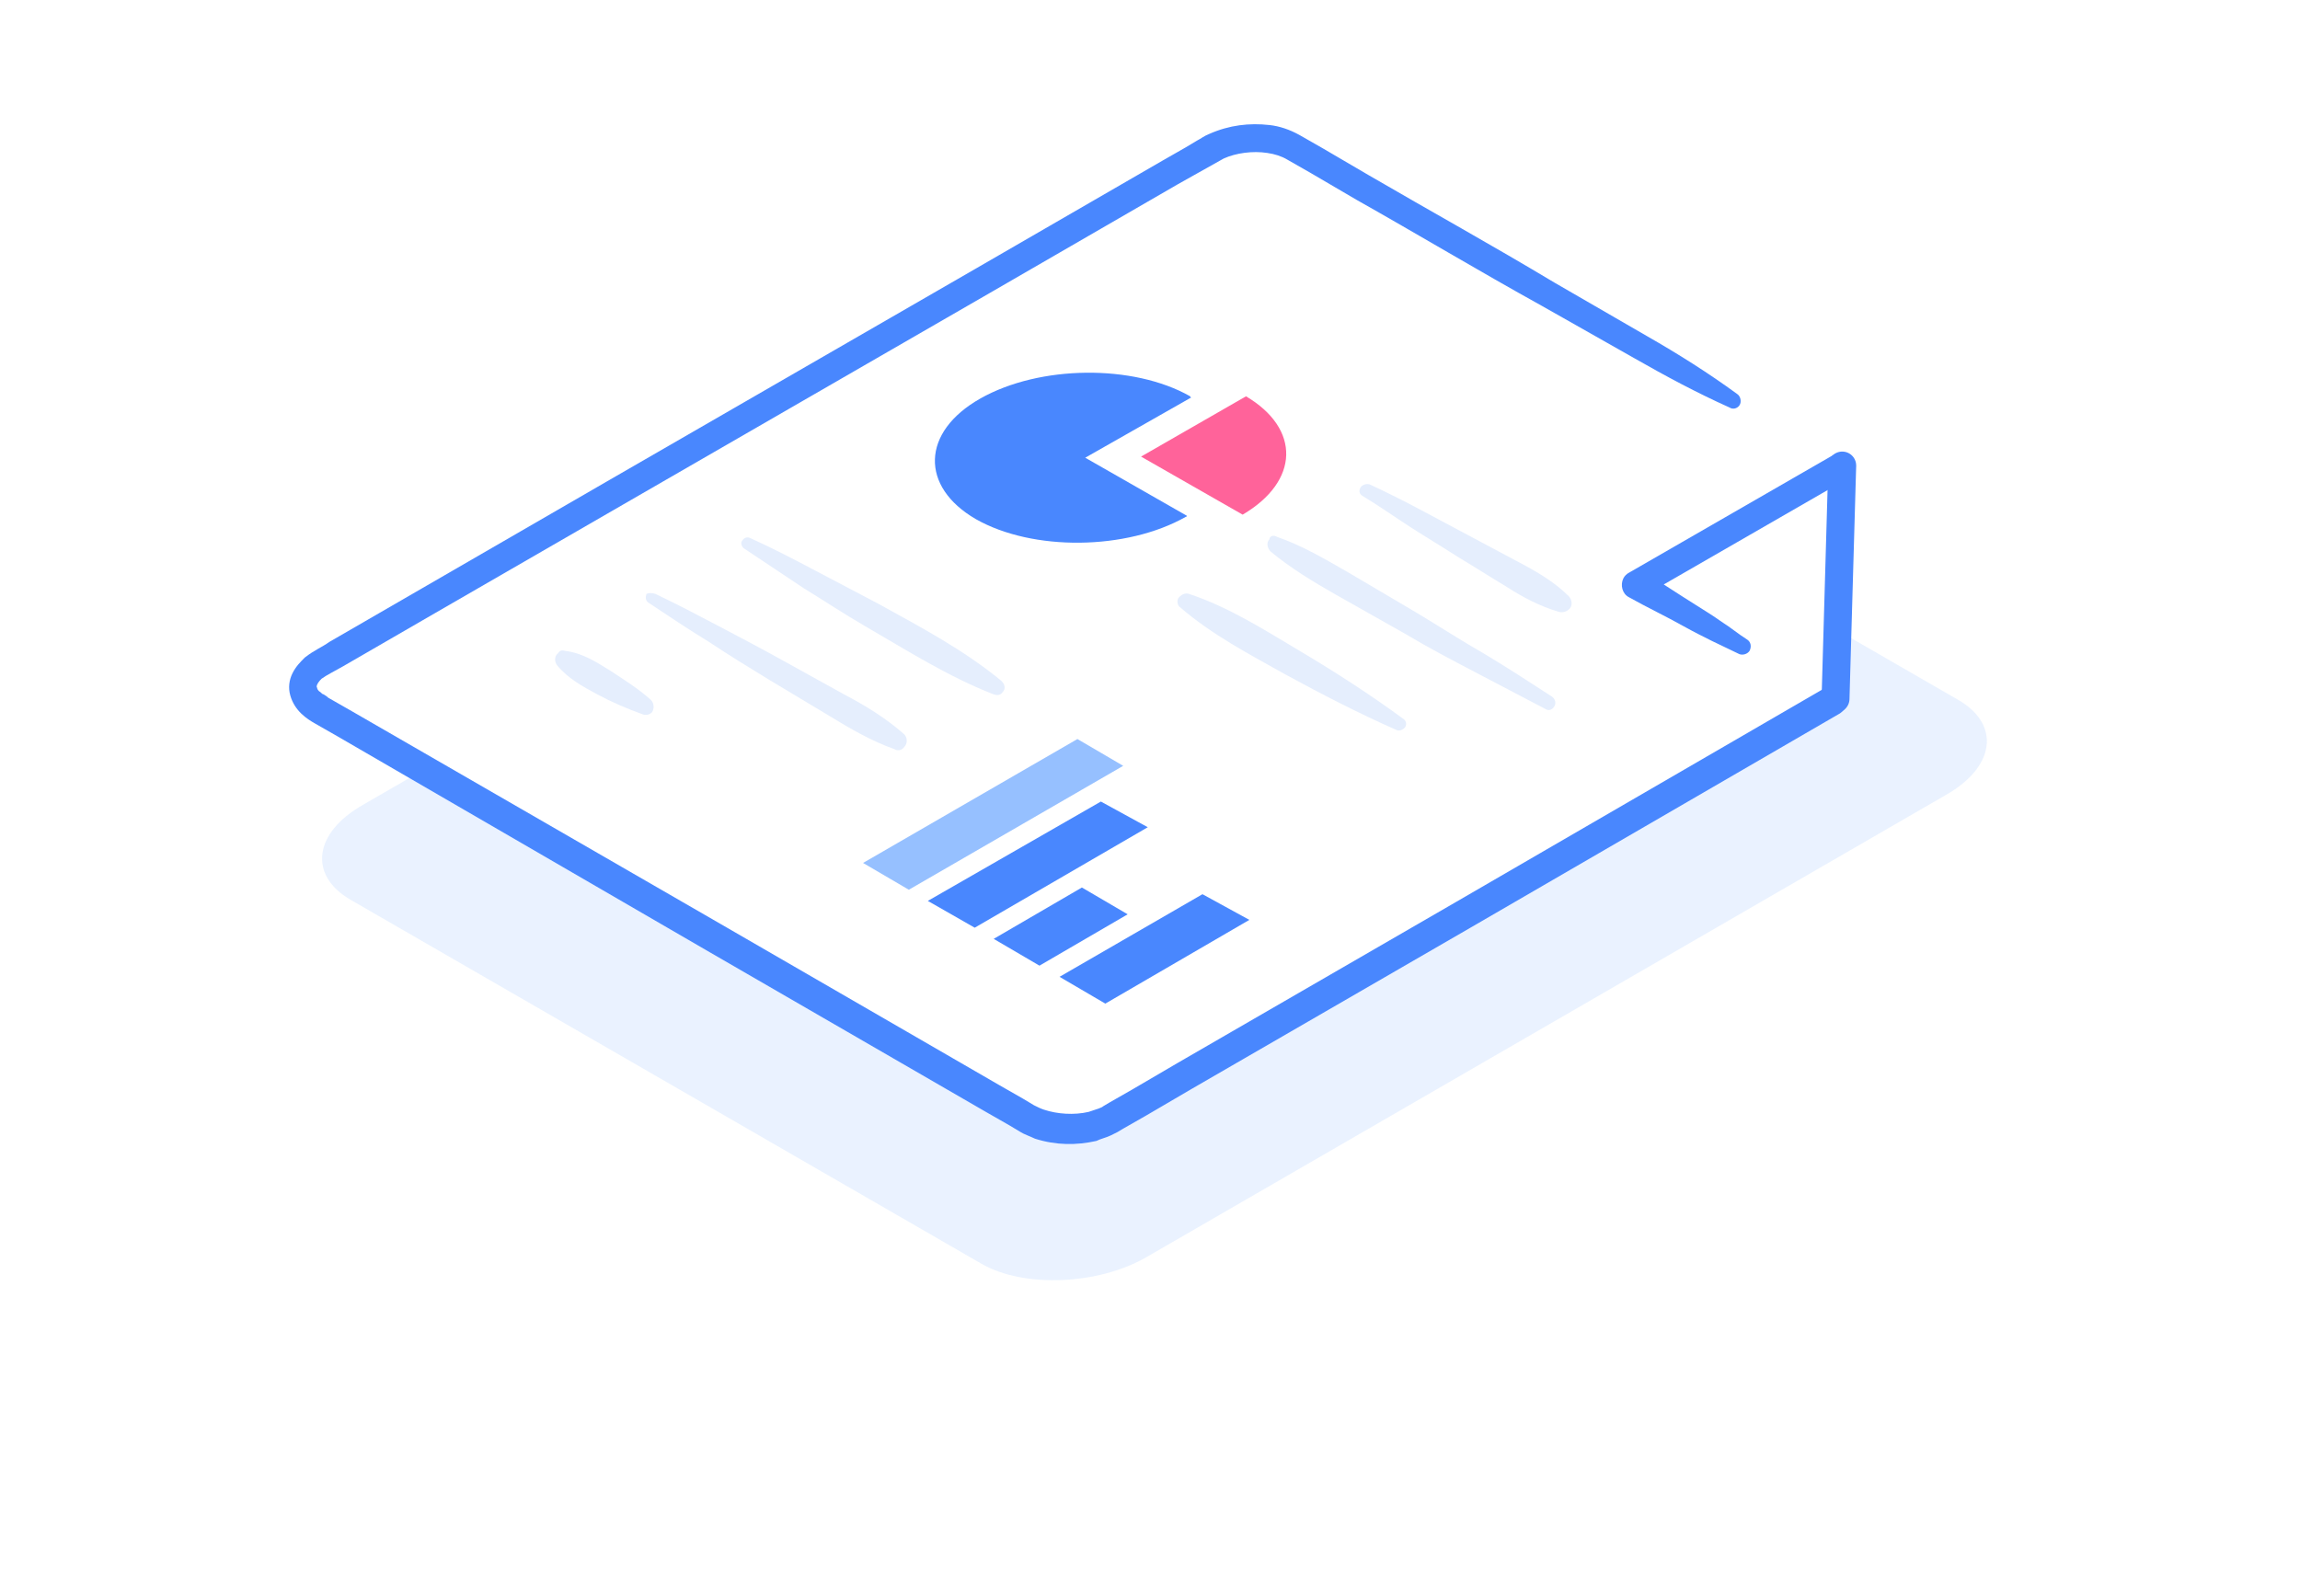 <?xml version="1.0" encoding="UTF-8"?> <svg xmlns="http://www.w3.org/2000/svg" width="206" height="143" viewBox="0 0 206 143" fill="none"> <g opacity="0.2" filter="url(#filter0_f)"> <path d="M87.9 113.2L31.4 80.6C27.6 78.4 28.1 74.6 32.5 72.1L104.1 30.7C108.5 28.2 115.1 27.9 118.9 30.1L175.4 62.7C179.2 64.9 178.7 68.7 174.3 71.2L102.7 112.6C98.4 115.1 91.7 115.4 87.9 113.2Z" fill="#96C0FF"></path> </g> <path d="M163.599 62.5L98.899 100C96.899 101.2 93.699 101.2 91.799 100.1L28.099 63.3C26.199 62.2 26.199 60.3 28.199 59.2L107.999 13.1C109.999 11.9 113.199 11.9 115.099 13L164.399 41.5" fill="white"></path> <path d="M164.999 41.7L164.399 62.6" stroke="#4987FE" stroke-width="2.5" stroke-miterlimit="10" stroke-linecap="round" stroke-linejoin="round"></path> <path d="M164.8 63.9L131.7 83.1L115.1 92.7L106.8 97.5L102.7 99.9L100.6 101.1L100.1 101.4C99.9 101.5 99.7 101.6 99.5 101.7C99.1 101.9 98.6 102 98.2 102.2C96.4 102.6 94.6 102.6 92.7 102C92.3 101.8 91.7 101.6 91.4 101.4L90.4 100.8L88.3 99.6L80 94.8L63.4 85.2L30.3 66L28.2 64.8C27.5 64.4 26.4 63.7 26 62.3C25.8 61.6 25.9 60.9 26.2 60.3C26.5 59.7 26.9 59.3 27.3 58.9C28.2 58.2 28.8 58 29.5 57.5L37.8 52.7L54.4 43.1L87.5 24L104.1 14.4L106.2 13.2L107.2 12.6C107.6 12.4 107.8 12.2 108.3 12C110.1 11.2 111.9 11 113.7 11.2C114.6 11.3 115.5 11.6 116.4 12.1L118.5 13.3L122.6 15.7C128.1 18.9 133.7 22 139.2 25.3L147.5 30.1C150.3 31.7 153 33.4 155.6 35.3C155.9 35.5 156 36 155.8 36.3C155.6 36.6 155.2 36.7 154.9 36.5C152 35.2 149.2 33.7 146.4 32.1L138.1 27.4C132.5 24.3 127 21 121.5 17.9L117.4 15.5L115.3 14.3C114.8 14 114.2 13.8 113.5 13.7C112.2 13.5 110.7 13.7 109.6 14.2L105.5 16.5L88.9 26.1L55.8 45.2L39 54.9L30.7 59.7C30 60.1 29.2 60.5 28.8 60.8C28.4 61.2 28.3 61.5 28.4 61.6C28.4 61.7 28.5 61.9 28.7 62C28.8 62.1 28.9 62.2 29 62.2C29.1 62.3 29.2 62.3 29.4 62.5L31.5 63.7L64.6 82.8L81.2 92.4L89.5 97.2L91.6 98.4L92.6 99C93 99.2 93.2 99.3 93.5 99.4C94.7 99.8 96.2 99.9 97.5 99.6C97.8 99.5 98.1 99.4 98.4 99.3C98.6 99.2 98.7 99.2 98.8 99.1L99.3 98.8L101.4 97.6L105.5 95.2L113.8 90.4L130.4 80.8L163.5 61.6C164.1 61.3 164.9 61.5 165.2 62.1C165.6 62.8 165.4 63.5 164.8 63.9Z" fill="#4987FE"></path> <path d="M165.6 42.8L147.2 53.4V51.2C148.8 52.2 150.3 53.2 151.9 54.2C152.7 54.7 153.5 55.2 154.2 55.7C155 56.2 155.7 56.8 156.5 57.3C156.8 57.5 156.9 57.9 156.7 58.3C156.5 58.6 156.1 58.7 155.8 58.6C155 58.2 154.1 57.8 153.3 57.4C152.5 57 151.7 56.6 150.8 56.1C149.2 55.2 147.5 54.4 145.9 53.5C145.3 53.2 145.1 52.4 145.4 51.8C145.5 51.6 145.7 51.4 145.9 51.3L164.3 40.7C164.9 40.4 165.7 40.6 166 41.2C166.4 41.7 166.2 42.5 165.6 42.8Z" fill="#4987FE"></path> <path d="M114.4 48.1C116.7 48.9 118.7 50.1 120.8 51.3L126.9 54.9C128.9 56.1 130.9 57.4 133 58.6C135 59.8 137 61.1 139 62.4C139.3 62.6 139.4 63 139.2 63.3C139 63.6 138.7 63.7 138.4 63.5C136.3 62.4 134.2 61.3 132.1 60.2C130 59.1 127.9 58 125.9 56.8L119.7 53.3C117.6 52.1 115.6 50.9 113.8 49.4C113.5 49.1 113.4 48.6 113.7 48.3C113.7 48 114.1 47.9 114.4 48.1Z" fill="#E5EEFD"></path> <path d="M106.499 53.2C110.099 54.4 113.199 56.4 116.399 58.3C119.599 60.2 122.699 62.2 125.699 64.4C125.999 64.6 125.999 65 125.799 65.2C125.599 65.4 125.299 65.5 125.099 65.4C121.699 63.9 118.399 62.2 115.099 60.4C111.899 58.6 108.599 56.9 105.699 54.4C105.399 54.2 105.399 53.7 105.599 53.5C105.899 53.2 106.199 53.1 106.499 53.2Z" fill="#E5EEFD"></path> <path d="M50.6 58.3C52.2 58.5 53.4 59.3 54.7 60.1C55.9 60.9 57.2 61.7 58.3 62.7C58.6 63 58.6 63.5 58.4 63.8C58.2 64 57.9 64.1 57.6 64C56.2 63.5 54.8 62.9 53.5 62.2C52.2 61.5 50.9 60.8 49.9 59.6C49.6 59.2 49.7 58.7 50 58.5C50.1 58.3 50.3 58.2 50.6 58.3Z" fill="#E5EEFD"></path> <path d="M58.7 53.2C60.6 54.1 62.5 55.1 64.4 56.1C66.3 57.1 68.2 58.1 70 59.1L75.6 62.2C77.5 63.2 79.3 64.3 80.9 65.7C81.3 66 81.3 66.6 81 66.9C80.8 67.2 80.4 67.3 80.1 67.1C78.1 66.4 76.2 65.3 74.4 64.2L68.9 60.9C67.1 59.8 65.3 58.7 63.5 57.5C61.7 56.4 59.9 55.2 58.1 54C57.8 53.8 57.8 53.5 57.9 53.2C58.1 53.1 58.4 53.1 58.7 53.2Z" fill="#E5EEFD"></path> <path d="M122.699 43.4C124.199 44.1 125.799 44.9 127.299 45.7C128.799 46.5 130.299 47.3 131.799 48.1C133.299 48.9 134.799 49.7 136.299 50.5C137.799 51.3 139.299 52.2 140.499 53.4C140.799 53.7 140.899 54.3 140.499 54.6C140.299 54.8 139.899 54.9 139.599 54.8C137.899 54.3 136.399 53.5 134.999 52.6C133.499 51.7 132.099 50.8 130.599 49.9C129.199 49 127.699 48.1 126.299 47.2C124.899 46.3 123.499 45.3 121.999 44.4C121.699 44.2 121.699 43.9 121.899 43.6C122.099 43.4 122.399 43.3 122.699 43.4Z" fill="#E5EEFD"></path> <path d="M67.2 48.2C69.2 49.1 71.1 50.1 73 51.1C74.9 52.1 76.8 53.1 78.7 54.1C82.5 56.2 86.3 58.2 89.7 61C90 61.3 90.1 61.7 89.8 62C89.6 62.3 89.3 62.3 89 62.2C84.9 60.6 81.3 58.3 77.5 56.1C75.6 55 73.8 53.8 72 52.7C70.2 51.5 68.4 50.3 66.6 49.1C66.4 48.9 66.3 48.6 66.5 48.4C66.7 48.1 67 48.1 67.2 48.2Z" fill="#E5EEFD"></path> <path d="M106.699 35.6C106.699 35.6 106.599 35.6 106.599 35.5C101.499 32.6 93.099 32.7 87.799 35.7C82.499 38.7 82.399 43.6 87.399 46.5C92.499 49.4 100.899 49.3 106.199 46.3C106.199 46.3 106.299 46.3 106.299 46.2L97.199 41L106.699 35.6Z" fill="#4987FE"></path> <path d="M111.599 35.5L102.199 40.9L111.299 46.1C116.399 43.1 116.499 38.4 111.599 35.5Z" fill="#FF639A"></path> <path d="M81.4 79.7L77.3 77.3L96.5 66.2L100.6 68.6L81.4 79.7Z" fill="#96C0FF"></path> <path d="M87.3 83.1L83.1 80.7L98.6 71.8L102.8 74.1L87.3 83.1Z" fill="#4987FE"></path> <path d="M93.1 86.5L89 84.1L96.9 79.5L101 81.9L93.1 86.5Z" fill="#4987FE"></path> <path d="M98.999 89.9L94.899 87.5L107.699 80.1L111.899 82.4L98.999 89.9Z" fill="#4987FE"></path> <defs> <filter id="filter0_f" x="0.846" y="0.621" width="205.108" height="142.057" filterUnits="userSpaceOnUse" color-interpolation-filters="sRGB"> <feFlood flood-opacity="0" result="BackgroundImageFix"></feFlood> <feBlend mode="normal" in="SourceGraphic" in2="BackgroundImageFix" result="shape"></feBlend> <feGaussianBlur stdDeviation="14" result="effect1_foregroundBlur"></feGaussianBlur> </filter> </defs> </svg> 